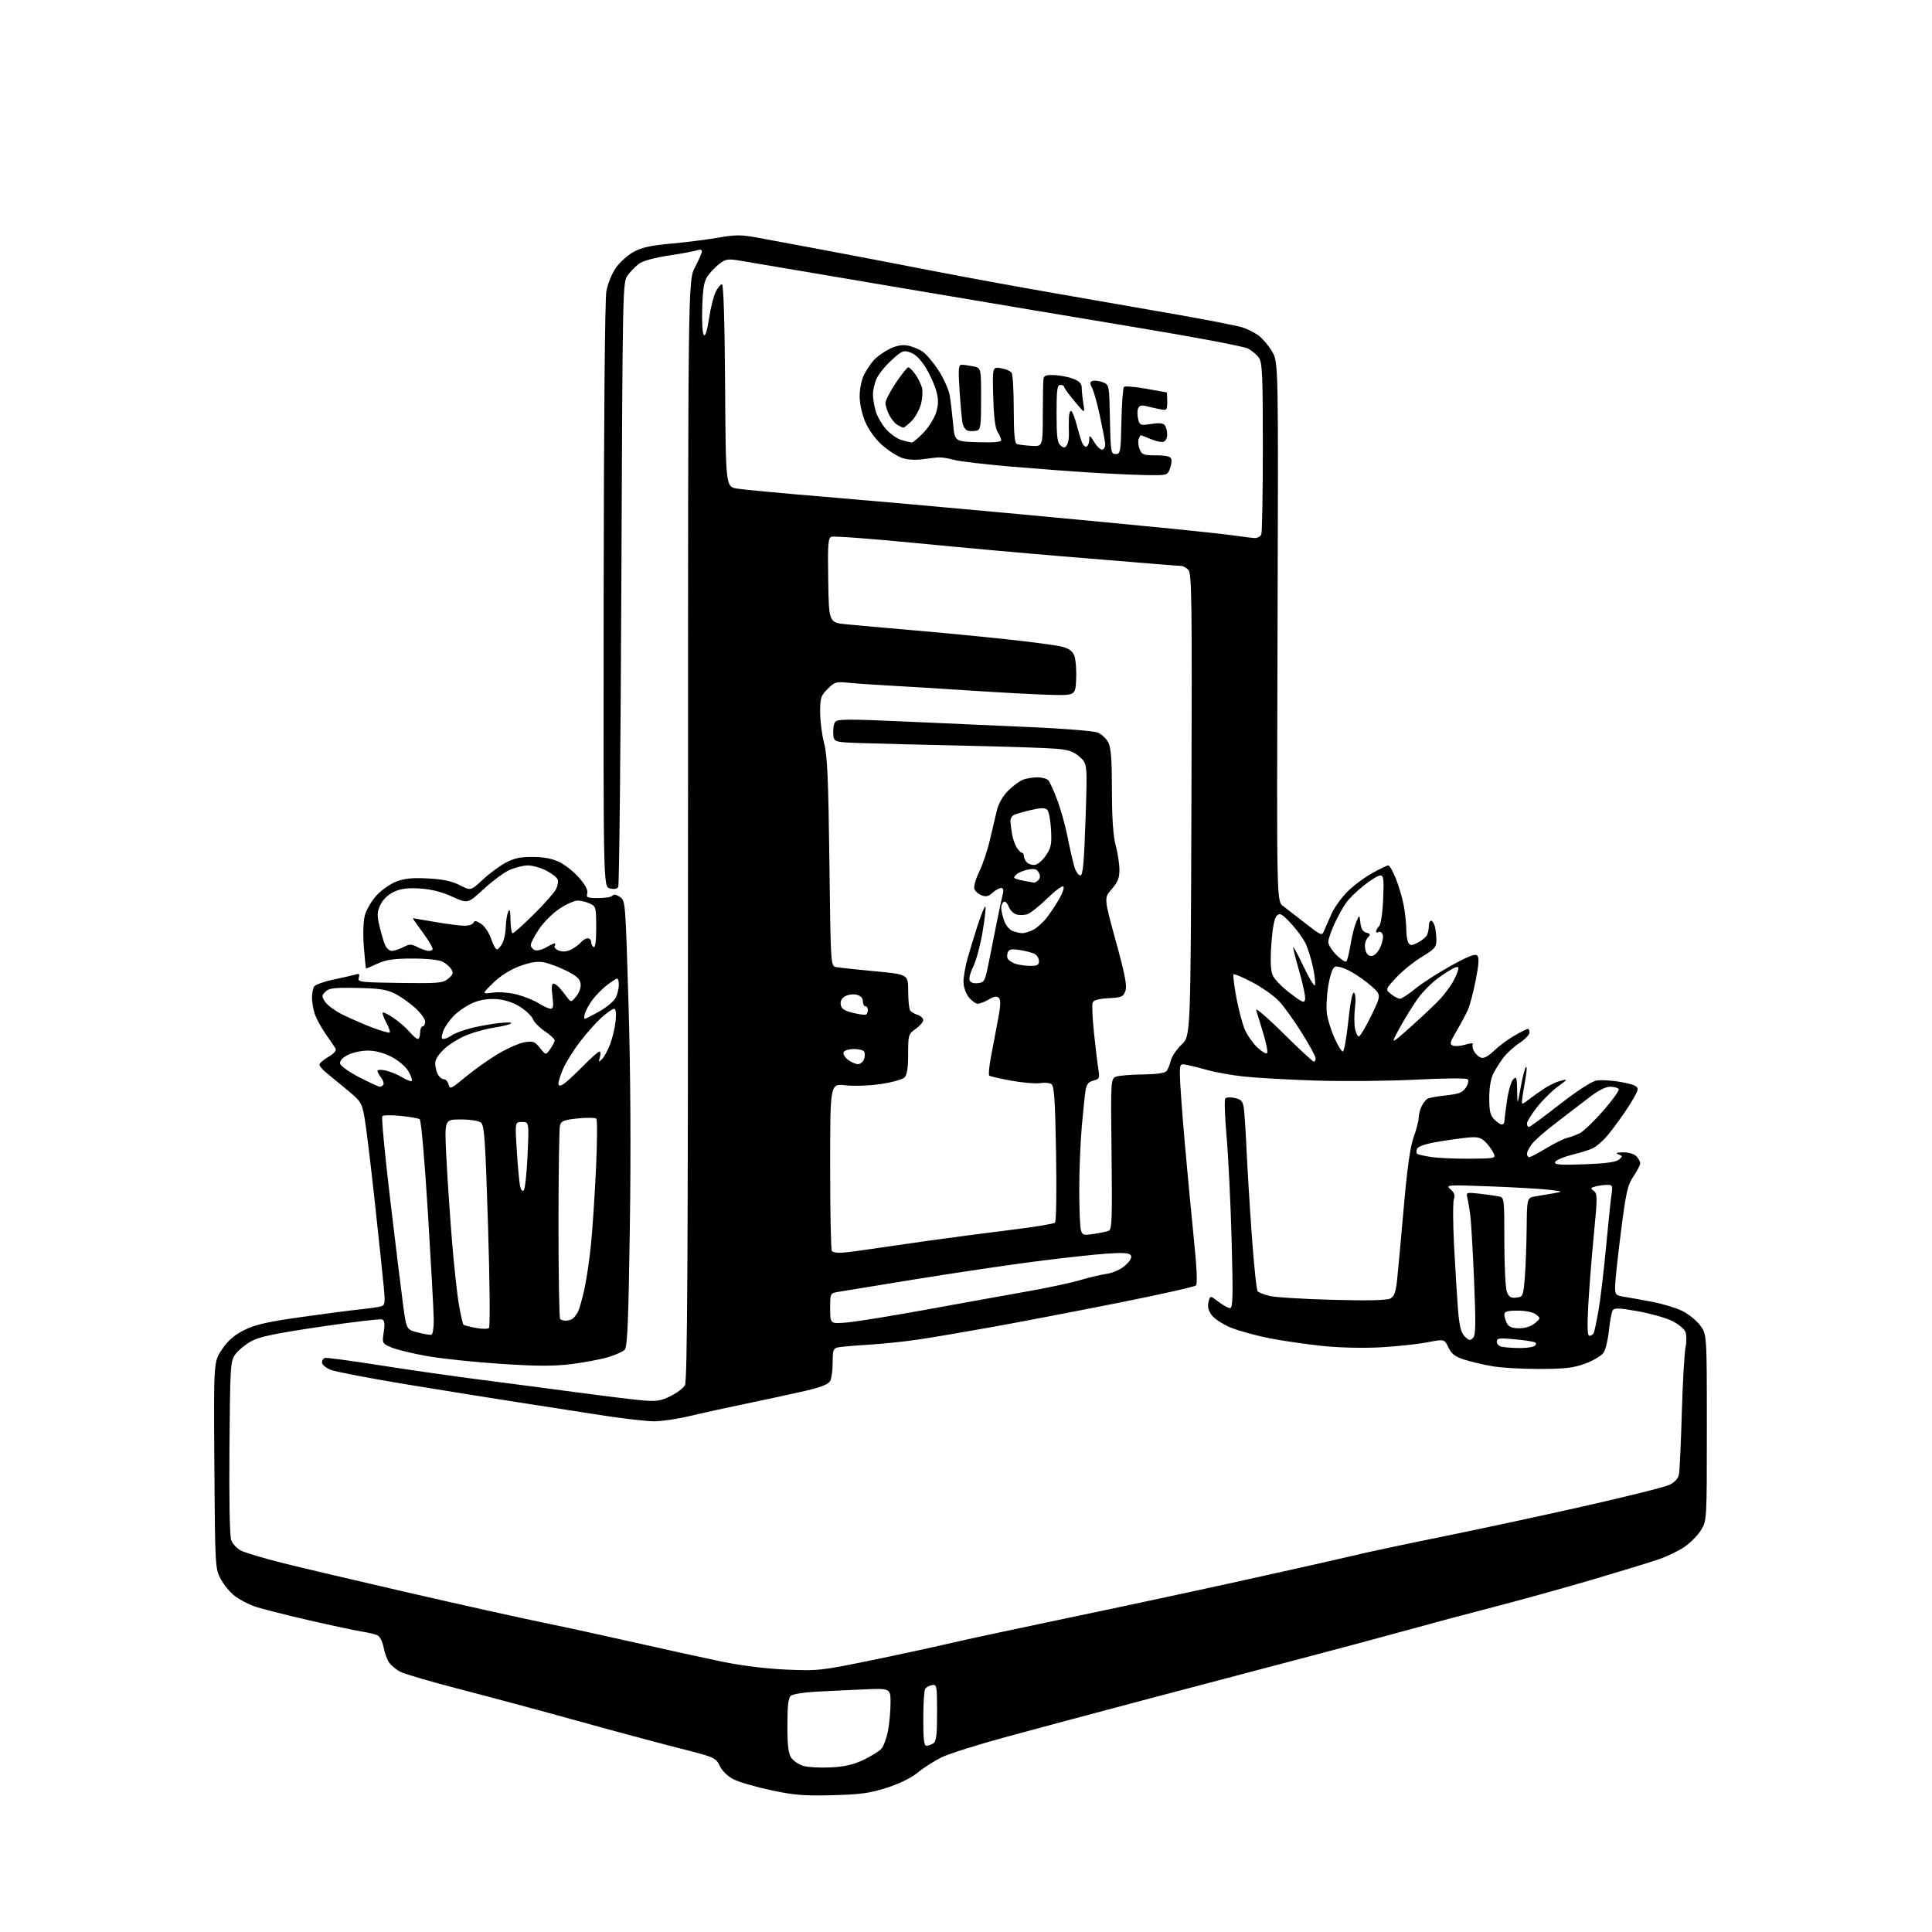 <?xml version="1.0" encoding="UTF-8" standalone="no"?>
<svg 
  version="1.1" 
  xmlns="http://www.w3.org/2000/svg" 
  xmlns:xlink="http://www.w3.org/1999/xlink" 
  xmlns:svg="http://www.w3.org/2000/svg"
  xmlns:rdf="http://www.w3.org/1999/02/22-rdf-syntax-ns#"
  xmlns:cc="http://creativecommons.org/ns#"
  xmlns:dc="http://purl.org/dc/elements/1.1/"
  viewBox="0 0 768 768"
  width="768"
  height="768"
>
<style>svg {background-color: white; }</style>"
<path stroke="none" fill="black" fill-rule="evenodd" d="M331.00,713.62C319.67,713.93 315.73,713.61 306.49,711.64C300.43,710.35 293.72,708.39 291.58,707.29C289.25,706.10 287.05,703.96 286.10,701.95C284.54,698.71 284.09,698.51 270.00,694.94C262.02,692.92 243.80,688.02 229.50,684.05C215.20,680.08 194.21,674.43 182.86,671.50C171.51,668.57 160.83,665.44 159.12,664.56C157.41,663.68 155.37,661.96 154.58,660.73C153.79,659.50 152.84,656.80 152.46,654.72C152.08,652.65 151.03,650.57 150.13,650.11C149.24,649.65 146.47,648.97 144.00,648.60C141.53,648.23 131.85,646.16 122.50,644.01C113.15,641.86 103.51,639.39 101.07,638.53C98.63,637.67 95.14,635.82 93.31,634.42C91.48,633.03 88.97,630.00 87.74,627.69C85.54,623.57 85.49,622.78 85.21,582.42C84.92,541.35 84.92,541.35 88.21,536.45C90.57,532.93 93.05,530.76 97.00,528.77C101.34,526.58 106.09,525.49 119.50,523.59C128.85,522.26 139.43,520.88 143.00,520.52C146.57,520.15 150.34,519.62 151.37,519.32C153.05,518.84 153.17,518.09 152.56,511.64C152.19,507.72 150.57,492.35 148.96,477.50C147.35,462.65 145.52,447.68 144.90,444.24C143.82,438.26 143.50,437.76 137.63,432.96C134.26,430.20 130.49,427.09 129.25,426.04C128.01,425.00 127.00,423.71 127.00,423.17C127.00,422.64 128.60,421.25 130.56,420.10C132.89,418.73 133.86,417.57 133.36,416.75C132.94,416.06 131.18,413.48 129.44,411.00C127.71,408.52 125.77,404.97 125.14,403.10C124.51,401.23 124.01,398.31 124.02,396.60C124.02,394.90 124.41,392.90 124.88,392.16C125.35,391.42 128.83,390.17 132.62,389.38C136.40,388.59 140.33,387.69 141.35,387.38C142.80,386.93 143.07,387.20 142.61,388.65C142.06,390.39 143.00,390.51 158.92,390.74C174.31,390.95 176.02,390.80 178.16,389.05C180.06,387.49 180.29,386.78 179.40,385.31C178.80,384.32 177.22,382.94 175.90,382.26C174.49,381.54 169.59,381.03 164.00,381.04C156.68,381.04 153.50,381.50 150.14,383.02C147.74,384.11 145.67,385.00 145.54,385.00C145.40,385.00 145.00,381.13 144.63,376.41C144.24,371.25 144.40,366.23 145.04,363.85C145.63,361.67 147.69,358.14 149.62,356.00C151.55,353.87 155.11,351.36 157.54,350.43C160.86,349.17 164.01,348.86 170.23,349.20C176.15,349.53 179.73,350.29 182.83,351.89C187.16,354.12 187.16,354.12 191.94,349.65C194.57,347.20 198.69,344.15 201.11,342.88C204.47,341.11 207.03,340.58 212.02,340.65C216.55,340.70 219.81,341.37 222.67,342.83C224.93,343.99 228.41,346.83 230.40,349.15C232.78,351.94 233.82,353.99 233.44,355.19C232.94,356.77 233.49,357.00 237.87,357.00C240.63,357.00 243.16,356.56 243.49,356.01C243.87,355.40 244.97,355.59 246.37,356.50C248.62,357.98 248.63,358.13 249.85,399.24C250.65,426.05 250.83,457.08 250.37,487.84C249.81,526.11 249.41,535.45 248.29,536.57C247.53,537.33 244.57,538.65 241.70,539.50C238.84,540.36 232.37,541.58 227.31,542.22C220.24,543.12 213.79,543.11 199.31,542.17C188.97,541.49 175.78,540.12 170.00,539.11C164.22,538.10 157.78,536.54 155.69,535.66C151.89,534.05 151.87,534.03 152.55,529.54C153.05,526.17 152.88,524.89 151.86,524.50C151.11,524.21 140.03,525.53 127.24,527.42C109.20,530.09 103.05,531.38 99.83,533.18C97.54,534.46 94.74,536.77 93.59,538.32C91.58,541.03 91.49,542.46 91.21,575.41C91.04,596.43 91.31,610.69 91.92,612.29C92.47,613.73 94.22,615.58 95.81,616.40C97.41,617.23 104.96,619.47 112.60,621.38C120.25,623.30 143.15,628.69 163.50,633.36C183.85,638.04 207.47,643.29 216.00,645.03C224.53,646.78 241.18,650.40 253.00,653.08C264.82,655.76 280.12,659.11 287.00,660.53C294.64,662.11 304.57,663.34 312.53,663.69C325.06,664.24 326.35,664.11 346.03,660.06C357.29,657.75 371.23,654.73 377.00,653.37C382.77,652.00 403.48,647.55 423.00,643.48C442.52,639.42 473.80,632.72 492.50,628.60C511.20,624.48 531.45,619.93 537.50,618.48C543.55,617.03 559.49,613.64 572.93,610.93C586.36,608.22 611.49,602.83 628.78,598.94C646.07,595.05 661.72,591.15 663.56,590.27C665.75,589.23 667.09,587.77 667.41,586.09C667.69,584.66 668.20,573.60 668.55,561.50C668.91,549.40 669.57,537.75 670.02,535.62C670.48,533.48 670.46,530.72 670.00,529.49C669.53,528.26 667.09,526.25 664.58,525.04C662.07,523.83 655.93,522.11 650.94,521.22C643.56,519.91 641.71,519.85 641.06,520.91C640.62,521.62 639.95,525.20 639.58,528.85C639.20,532.51 638.26,536.47 637.48,537.67C636.70,538.86 633.47,540.80 630.30,541.99C625.56,543.76 622.33,544.15 612.02,544.18C605.13,544.21 596.58,543.70 593.00,543.06C589.42,542.43 584.44,541.24 581.92,540.43C578.42,539.30 576.98,538.18 575.76,535.62C574.17,532.28 574.17,532.28 567.33,533.60C563.58,534.32 555.33,535.21 549.00,535.57C542.24,535.96 532.77,535.75 526.03,535.07C519.72,534.42 510.22,533.06 504.92,532.03C499.62,531.00 492.67,529.11 489.48,527.83C486.29,526.55 482.80,524.30 481.71,522.84C480.34,520.98 479.94,519.38 480.40,517.56C481.05,514.94 481.05,514.94 484.37,517.47C486.20,518.86 488.28,520.00 489.00,520.00C490.08,520.00 490.19,515.06 489.60,493.25C489.20,478.54 488.30,459.98 487.60,452.00C486.90,444.02 486.65,437.12 487.06,436.65C487.47,436.18 489.18,436.10 490.87,436.47C493.35,437.02 494.03,437.75 494.42,440.32C494.69,442.07 495.17,449.35 495.49,456.50C495.81,463.65 496.76,479.18 497.60,491.00C498.44,502.82 499.50,512.87 499.94,513.33C500.39,513.78 502.50,514.60 504.63,515.15C506.76,515.69 517.98,516.39 529.58,516.70C543.87,517.08 551.31,516.91 552.68,516.17C554.29,515.31 554.86,513.66 555.42,508.29C555.81,504.56 557.00,491.60 558.06,479.50C559.40,464.22 560.59,455.82 561.96,452.00C563.05,448.98 563.95,445.46 563.97,444.18C563.99,442.91 564.52,440.89 565.15,439.68C565.78,438.48 566.78,437.19 567.37,436.81C567.96,436.42 571.29,435.81 574.78,435.43C579.97,434.88 581.40,434.32 582.71,432.33C583.64,430.90 583.93,429.54 583.40,429.02C582.89,428.53 574.10,428.59 563.00,429.17C552.27,429.73 534.39,429.90 523.25,429.55C512.11,429.20 499.06,428.46 494.25,427.92C489.44,427.37 483.02,426.23 480.00,425.37C476.98,424.51 473.26,423.58 471.75,423.29C469.05,422.78 469.00,422.87 469.03,427.64C469.05,430.31 469.91,442.18 470.94,454.00C471.98,465.82 473.63,483.27 474.60,492.76C475.75,503.81 476.04,510.36 475.42,510.98C474.89,511.51 460.97,514.63 444.48,517.91C427.99,521.20 405.73,525.47 395.00,527.40C384.27,529.34 371.00,531.60 365.50,532.42C360.00,533.25 351.00,534.20 345.50,534.53C340.00,534.86 334.49,535.33 333.25,535.58C331.24,535.99 331.00,536.63 331.00,541.58C331.00,544.64 330.55,547.96 330.01,548.98C329.33,550.26 326.33,551.45 320.26,552.86C315.44,553.98 304.98,556.24 297.00,557.89C289.02,559.54 278.68,561.81 274.00,562.94C269.32,564.07 263.02,564.99 260.00,564.99C256.98,564.99 247.30,563.87 238.50,562.49C229.70,561.11 215.07,558.84 206.00,557.44C196.93,556.04 177.16,552.87 162.08,550.39C147.00,547.91 133.16,545.26 131.33,544.49C129.50,543.73 128.00,542.44 128.00,541.63C128.00,540.83 128.50,540.00 129.10,539.80C129.71,539.60 139.27,540.87 150.35,542.62C161.43,544.38 179.72,547.00 191.00,548.45C202.28,549.90 219.63,552.18 229.58,553.52C239.52,554.86 250.84,556.25 254.73,556.61C260.85,557.18 262.44,556.97 266.42,555.04C268.96,553.81 271.59,551.84 272.27,550.65C273.23,548.96 273.50,501.37 273.50,330.00C273.50,111.50 273.50,111.50 276.25,106.28C277.76,103.41 279.00,100.55 279.00,99.93C279.00,99.25 278.29,99.06 277.26,99.45C276.30,99.82 271.24,100.76 266.02,101.55C260.29,102.41 255.54,103.70 254.07,104.80C252.72,105.80 250.70,107.87 249.56,109.38C247.51,112.13 247.50,112.90 247.00,231.82C246.72,297.65 246.16,352.02 245.75,352.66C245.28,353.37 243.99,353.56 242.41,353.14C239.84,352.45 239.84,352.45 239.96,236.65C240.03,166.78 240.46,118.81 241.05,115.68C241.58,112.83 243.27,108.70 244.80,106.50C246.33,104.30 249.50,101.44 251.84,100.15C255.04,98.38 258.71,97.57 266.79,96.84C272.68,96.31 281.10,95.24 285.50,94.47C292.32,93.28 294.61,93.27 301.00,94.45C305.12,95.20 317.27,97.47 328.00,99.48C338.73,101.49 357.62,105.11 370.00,107.53C382.38,109.94 404.43,113.99 419.00,116.52C433.57,119.05 455.62,122.90 468.00,125.07C480.38,127.25 492.07,129.54 494.00,130.17C495.93,130.80 498.78,132.26 500.35,133.41C501.91,134.56 504.32,137.41 505.69,139.75C508.19,143.99 508.19,143.99 507.84,251.09C507.50,358.19 507.50,358.19 510.00,360.13C511.38,361.19 515.42,364.32 518.98,367.09C525.41,372.07 525.48,372.09 526.42,369.81C526.95,368.54 528.25,365.57 529.32,363.21C530.39,360.85 533.11,357.01 535.38,354.69C537.65,352.36 542.08,349.01 545.23,347.23C548.39,345.45 551.37,344.00 551.87,344.00C552.36,344.00 553.72,346.36 554.88,349.25C556.04,352.14 557.44,356.92 558.00,359.89C558.55,362.85 559.01,367.12 559.02,369.39C559.02,371.65 559.41,374.10 559.88,374.84C560.59,375.96 561.25,375.92 563.75,374.63C565.40,373.77 567.04,372.35 567.38,371.46C567.72,370.56 568.00,368.97 568.00,367.92C568.00,366.86 568.40,366.00 568.88,366.00C569.37,366.00 570.04,367.01 570.37,368.25C570.70,369.49 570.98,371.93 570.99,373.68C571.00,376.49 570.32,377.27 565.14,380.42C561.91,382.37 557.34,386.08 554.97,388.65C550.67,393.31 550.67,393.31 552.95,395.16C554.20,396.17 555.80,397.00 556.50,397.00C557.21,397.00 559.91,395.24 562.52,393.09C565.12,390.94 571.50,386.82 576.69,383.95C583.56,380.14 586.42,379.02 587.22,379.82C588.03,380.63 587.87,383.28 586.63,389.59C585.69,394.35 584.30,399.65 583.53,401.37C582.77,403.09 580.75,406.87 579.04,409.77C576.36,414.32 576.16,415.12 577.56,415.66C578.45,416.00 580.71,415.81 582.59,415.23C584.47,414.66 585.76,414.59 585.46,415.07C585.15,415.56 585.37,416.82 585.93,417.86C586.49,418.91 587.71,420.06 588.64,420.42C589.79,420.86 591.51,419.96 593.92,417.66C595.89,415.79 599.56,413.07 602.09,411.63C604.61,410.18 606.97,409.00 607.34,409.00C607.70,409.00 608.00,409.67 608.00,410.49C608.00,411.30 606.22,413.15 604.03,414.60C601.85,416.04 599.00,418.63 597.68,420.36C596.37,422.09 594.55,424.94 593.65,426.70C592.61,428.71 592.00,432.33 592.00,436.45C592.00,441.67 592.41,443.41 594.00,445.00C595.10,446.10 596.45,447.00 597.00,447.00C597.55,447.00 598.01,446.44 598.02,445.75C598.03,445.06 598.49,441.35 599.05,437.51C599.61,433.66 600.72,429.85 601.53,429.04C602.82,427.75 603.01,428.29 603.09,433.54C603.18,439.50 603.18,439.50 604.51,432.16C605.24,428.13 606.16,424.53 606.56,424.16C606.96,423.80 606.97,425.30 606.59,427.50C606.21,429.70 605.62,433.28 605.29,435.45C604.68,439.40 604.68,439.40 607.59,437.16C609.19,435.93 612.08,433.89 614.00,432.62C615.92,431.36 618.85,429.99 620.50,429.58C623.34,428.88 623.27,429.01 619.29,431.90C616.98,433.58 613.27,437.25 611.04,440.07C608.82,442.88 607.00,445.81 607.00,446.59C607.00,447.37 607.34,448.00 607.75,448.00C608.16,447.99 613.63,443.98 619.91,439.08C626.85,433.66 632.60,429.92 634.60,429.55C636.41,429.21 640.84,429.47 644.44,430.14C649.38,431.05 651.00,431.75 651.00,432.99C651.00,433.90 648.71,437.99 645.91,442.07C643.11,446.16 639.62,450.78 638.16,452.34C636.70,453.90 634.60,455.68 633.50,456.29C632.40,456.91 628.60,458.13 625.07,459.01C621.53,459.89 618.43,461.20 618.19,461.93C617.83,463.00 620.10,463.17 629.78,462.83C638.10,462.53 642.34,461.96 643.51,461.00C645.08,459.69 645.07,459.55 643.35,458.87C642.04,458.35 642.57,458.12 645.18,458.07C647.27,458.03 649.53,458.68 650.43,459.57C651.29,460.44 652.00,461.72 652.00,462.43C652.00,463.14 650.80,465.47 649.33,467.61C647.00,471.01 646.38,473.75 644.37,489.50C643.10,499.40 642.05,509.17 642.03,511.20C642.00,514.72 642.19,514.94 645.75,515.51C647.81,515.84 652.80,516.74 656.84,517.51C660.87,518.28 666.17,519.87 668.62,521.06C671.06,522.24 674.28,524.81 675.78,526.78C678.50,530.35 678.50,530.35 678.50,567.42C678.50,604.50 678.50,604.50 676.16,608.26C674.87,610.33 671.95,613.31 669.66,614.88C667.37,616.45 662.80,618.66 659.50,619.80C656.20,620.95 644.27,624.60 633.00,627.93C621.73,631.25 603.95,636.18 593.50,638.88C583.05,641.58 567.75,645.67 559.50,647.97C551.25,650.27 531.90,655.46 516.50,659.49C501.10,663.53 472.98,670.95 454.00,675.98C435.02,681.01 410.50,687.58 399.50,690.58C388.50,693.58 377.14,697.18 374.27,698.58C371.39,699.99 367.19,702.67 364.95,704.54C362.42,706.65 357.74,708.97 352.68,710.61C345.88,712.81 342.22,713.32 331.00,713.62zM330.09,702.58C335.62,702.31 339.17,701.51 343.18,699.61C346.21,698.17 349.43,696.18 350.34,695.18C351.24,694.18 352.44,690.97 352.99,688.04C353.55,685.12 354.00,680.11 354.00,676.92C354.00,671.11 354.00,671.11 343.25,671.57C337.34,671.83 328.74,672.23 324.15,672.48C319.56,672.72 315.17,673.44 314.40,674.08C313.36,674.95 313.00,677.98 313.00,685.90C313.00,693.89 313.39,697.11 314.54,698.76C315.39,699.97 317.53,701.41 319.29,701.96C321.06,702.50 325.91,702.78 330.09,702.58zM368.25,693.98C368.94,693.98 370.18,693.54 371.00,693.02C372.19,692.27 372.50,689.73 372.50,680.79C372.50,670.05 372.40,669.52 370.50,669.85C369.40,670.04 368.17,670.72 367.77,671.35C367.36,671.98 367.02,677.34 367.02,683.25C367.00,691.20 367.33,694.00 368.25,693.98zM603.50,535.87C606.25,535.92 609.11,535.58 609.86,535.11C610.67,534.60 610.82,534.01 610.23,533.64C609.69,533.31 606.04,532.74 602.13,532.38C596.04,531.81 595.00,531.94 595.00,533.28C595.00,534.15 595.79,535.06 596.75,535.31C597.71,535.56 600.75,535.81 603.50,535.87zM585.54,531.86C586.62,530.75 586.70,526.46 585.97,509.00C585.47,497.18 584.79,485.48 584.46,483.00C584.13,480.52 583.61,477.46 583.31,476.20C582.77,473.96 582.91,473.92 588.13,474.51C591.08,474.85 594.51,475.33 595.75,475.58C597.98,476.03 598.00,476.20 598.00,493.45C598.00,503.03 598.45,512.05 599.00,513.50C599.80,515.60 600.56,516.07 602.75,515.82C605.41,515.51 605.52,515.26 606.12,508.00C606.46,503.88 606.80,495.01 606.87,488.30C607.00,476.09 607.00,476.09 610.50,475.55C612.42,475.25 615.69,474.69 617.75,474.32C621.46,473.65 621.43,473.63 615.77,472.96C612.62,472.58 602.04,471.97 592.27,471.60C575.02,470.96 574.56,470.99 576.60,472.76C578.12,474.08 578.49,475.15 577.94,476.64C577.52,477.77 577.55,486.08 578.01,495.10C578.47,504.12 579.18,515.50 579.57,520.40C580.13,527.25 580.75,529.75 582.26,531.26C583.90,532.90 584.43,533.00 585.54,531.86zM171.50,530.57C172.05,530.43 172.47,527.65 172.42,524.41C172.38,521.16 171.33,502.08 170.09,482.01C168.78,460.74 167.41,445.26 166.82,444.89C166.26,444.54 162.85,443.95 159.24,443.58C155.64,443.21 152.37,443.27 151.98,443.71C151.59,444.14 152.98,458.90 155.07,476.50C157.15,494.10 159.47,513.00 160.21,518.50C161.55,528.50 161.55,528.50 166.03,529.67C168.49,530.31 170.95,530.71 171.50,530.57zM631.79,531.00C632.39,531.00 633.14,530.59 633.45,530.08C633.76,529.58 634.66,525.41 635.44,520.83C636.23,516.25 637.58,504.85 638.45,495.50C639.32,486.15 640.29,476.81 640.61,474.75C641.13,471.32 640.98,471.00 638.84,471.01C637.55,471.02 635.48,471.30 634.23,471.64C632.22,472.18 632.14,472.38 633.56,473.42C635.02,474.49 635.03,475.94 633.60,490.54C632.74,499.32 631.74,512.01 631.37,518.75C630.90,527.34 631.03,531.00 631.79,531.00zM194.37,527.92C194.86,527.49 194.70,509.86 194.00,487.33C192.95,453.27 192.54,447.32 191.19,446.25C190.30,445.54 186.82,445.00 183.16,445.00C176.70,445.00 176.70,445.00 177.39,459.25C177.77,467.09 178.76,481.90 179.58,492.16C180.40,502.42 181.67,514.24 182.40,518.44C183.12,522.63 183.95,526.28 184.22,526.56C184.50,526.83 186.70,527.42 189.11,527.86C191.53,528.31 193.89,528.33 194.37,527.92zM603.92,528.00C606.32,528.00 608.67,527.25 610.14,526.00C612.46,524.04 612.46,523.97 610.56,522.50C609.39,521.60 606.50,521.00 603.31,521.00C599.16,521.00 598.00,521.34 598.00,522.57C598.00,523.43 598.47,525.00 599.04,526.07C599.78,527.46 601.14,528.00 603.92,528.00zM336.75,525.70C340.46,525.38 354.52,523.10 368.00,520.64C381.48,518.17 399.25,514.97 407.50,513.52C415.75,512.08 425.43,510.03 429.00,508.97C432.57,507.91 437.48,506.74 439.91,506.37C442.55,505.97 445.51,504.62 447.31,503.01C449.28,501.26 450.04,499.87 449.52,499.03C448.90,498.03 446.53,497.88 439.41,498.38C434.29,498.74 421.41,500.17 410.80,501.55C400.18,502.93 379.12,506.07 364.00,508.51C348.88,510.96 335.04,513.21 333.25,513.53C330.00,514.09 330.00,514.09 330.00,520.19C330.00,526.29 330.00,526.29 336.75,525.70zM224.92,524.98C225.79,524.98 227.00,524.64 227.60,524.23C228.21,523.83 229.16,522.60 229.73,521.50C230.30,520.40 231.45,516.35 232.30,512.50C233.15,508.65 234.34,500.55 234.94,494.50C235.54,488.45 236.44,474.95 236.92,464.50C237.41,454.05 237.47,445.14 237.06,444.71C236.65,444.27 233.35,444.22 229.74,444.59C224.19,445.15 223.08,445.59 222.60,447.38C222.28,448.55 222.02,466.19 222.01,486.58C222.01,506.98 222.30,523.97 222.67,524.33C223.03,524.70 224.05,524.99 224.92,524.98zM333.72,498.00C335.04,498.00 339.13,497.54 342.81,496.99C346.49,496.43 357.38,494.86 367.00,493.50C376.62,492.13 392.15,490.08 401.50,488.95C410.85,487.81 418.90,486.49 419.38,486.01C419.88,485.52 420.06,473.31 419.80,458.48C419.43,436.92 419.07,431.66 417.92,430.93C417.14,430.44 415.15,430.27 413.50,430.56C411.85,430.85 406.74,430.42 402.15,429.61C397.55,428.79 393.53,427.87 393.22,427.55C392.90,427.23 393.20,423.94 393.89,420.24C394.58,416.53 395.83,409.96 396.66,405.64C397.76,399.93 397.88,397.48 397.08,396.68C396.28,395.88 395.19,396.05 393.09,397.29C391.49,398.23 389.51,399.00 388.67,399.00C387.83,399.00 386.21,397.81 385.07,396.37C383.88,394.85 383.00,392.26 383.00,390.27C383.00,388.37 383.71,384.26 384.57,381.15C385.44,378.04 387.28,371.98 388.68,367.69C390.07,363.39 391.43,360.10 391.71,360.38C391.99,360.66 391.47,365.24 390.57,370.56C389.66,375.89 388.00,382.03 386.89,384.22C385.77,386.41 385.11,388.86 385.42,389.66C385.78,390.59 387.01,391.02 388.74,390.82C391.36,390.52 391.59,390.06 393.17,382.00C394.09,377.32 395.57,369.90 396.46,365.50C397.36,361.10 398.35,356.49 398.66,355.25C399.04,353.78 398.78,353.00 397.93,353.00C397.21,353.00 395.70,353.85 394.56,354.89C393.02,356.31 391.92,356.57 390.23,355.92C388.98,355.44 387.67,354.31 387.33,353.41C386.98,352.51 387.83,349.46 389.21,346.63C390.59,343.81 392.51,338.12 393.47,334.00C394.44,329.88 395.70,324.53 396.28,322.12C396.93,319.42 398.65,316.41 400.76,314.31C402.65,312.42 405.30,310.46 406.66,309.94C408.02,309.42 410.62,309.00 412.44,309.00C414.26,309.00 416.22,309.56 416.79,310.25C417.36,310.94 418.95,314.48 420.32,318.13C421.70,321.77 423.56,328.52 424.47,333.13C425.38,337.73 426.58,342.96 427.14,344.75C427.70,346.54 428.74,348.00 429.46,348.00C430.47,348.00 430.93,343.02 431.51,325.80C432.25,303.61 432.25,303.61 429.21,300.89C426.80,298.75 424.84,298.06 419.83,297.63C416.35,297.32 400.23,296.79 384.00,296.43C367.77,296.08 349.32,295.62 343.00,295.41C331.50,295.04 331.50,295.04 331.24,291.77C331.10,289.97 331.40,287.85 331.92,287.06C332.73,285.81 336.53,285.78 360.18,286.84C375.21,287.52 397.85,288.53 410.50,289.08C423.15,289.64 434.76,290.59 436.30,291.19C437.84,291.79 439.75,293.55 440.55,295.09C441.64,297.21 442.00,301.92 442.01,314.20C442.02,325.39 442.49,332.22 443.50,336.00C444.31,339.02 444.98,343.40 444.99,345.72C445.00,349.01 444.33,350.70 441.92,353.44C438.84,356.95 438.84,356.95 443.56,374.12C447.20,387.36 448.08,391.89 447.37,393.89C446.55,396.24 445.89,396.53 440.68,396.80C436.72,397.01 434.72,397.57 434.33,398.58C434.02,399.39 434.27,404.88 434.90,410.78C435.52,416.67 436.30,423.17 436.64,425.20C437.19,428.57 437.01,428.96 434.65,429.55C432.71,430.04 431.92,431.01 431.54,433.35C431.25,435.08 430.57,441.68 430.01,448.00C429.46,454.32 429.01,465.57 429.02,473.00C429.02,480.43 429.31,487.55 429.65,488.84C430.23,491.00 430.64,491.13 434.77,490.51C437.24,490.14 439.92,489.58 440.73,489.27C442.01,488.78 442.16,484.48 441.86,458.65C441.50,428.59 441.50,428.59 444.00,427.89C445.38,427.51 450.16,427.15 454.63,427.10C459.83,427.04 463.11,426.55 463.74,425.75C464.28,425.06 465.04,423.17 465.43,421.55C465.82,419.93 467.75,417.09 469.71,415.23C473.29,411.86 473.29,411.86 473.61,319.96C473.89,238.45 473.75,227.89 472.39,226.53C471.55,225.69 470.33,224.99 469.68,224.98C469.03,224.97 463.55,224.55 457.50,224.04C451.45,223.54 435.02,222.18 421.00,221.04C406.98,219.89 381.23,217.56 363.79,215.85C346.35,214.15 331.38,213.03 330.52,213.36C329.17,213.87 328.99,216.27 329.23,230.73C329.50,247.50 329.50,247.50 336.50,248.18C340.35,248.56 352.05,249.60 362.50,250.50C372.95,251.39 389.82,253.02 400.00,254.11C410.18,255.20 420.21,256.54 422.29,257.10C424.97,257.81 426.38,258.87 427.09,260.73C427.63,262.17 427.95,266.31 427.79,269.92C427.50,276.50 427.50,276.50 417.00,276.19C411.23,276.03 397.05,275.26 385.50,274.50C373.95,273.73 359.55,272.85 353.50,272.53C347.45,272.21 340.14,271.70 337.25,271.40C332.40,270.90 331.76,271.09 329.00,273.85C326.29,276.55 326.00,277.47 326.02,283.17C326.02,286.65 326.74,292.20 327.61,295.50C328.88,300.32 329.29,309.59 329.70,342.76C330.21,383.94 330.22,384.02 332.36,384.43C333.54,384.66 340.46,385.41 347.75,386.09C361.00,387.33 361.00,387.33 361.02,393.91C361.02,397.54 361.36,401.00 361.77,401.62C362.17,402.23 363.51,403.05 364.75,403.43C365.99,403.82 367.00,404.75 367.00,405.50C367.00,406.25 365.65,407.83 364.00,409.00C361.10,411.06 361.00,411.40 361.00,419.00C361.00,424.53 360.57,427.29 359.55,428.31C358.75,429.10 354.49,430.28 350.07,430.93C345.57,431.59 339.39,431.80 336.02,431.42C330.00,430.74 330.00,430.74 330.00,463.70C330.00,481.83 330.30,496.97 330.67,497.33C331.03,497.70 332.41,498.00 333.72,498.00zM208.20,473.20C208.72,472.68 209.40,466.36 209.72,459.13C210.30,446.00 210.30,446.00 207.51,446.00C204.72,446.00 204.72,446.00 205.42,457.21C205.81,463.38 206.39,469.70 206.70,471.27C207.06,473.03 207.63,473.77 208.20,473.20zM584.65,460.60C594.79,460.50 594.79,460.50 593.50,458.00C592.79,456.62 591.27,454.65 590.12,453.61C588.42,452.07 587.04,451.82 582.76,452.27C579.87,452.58 574.43,453.37 570.67,454.03C566.58,454.75 563.63,455.80 563.30,456.66C563.00,457.44 563.00,458.34 563.31,458.64C563.62,458.95 566.26,459.54 569.18,459.95C572.11,460.37 579.07,460.66 584.65,460.60zM607.88,460.00C608.36,460.00 611.40,458.41 614.63,456.46C617.86,454.51 621.62,452.65 623.00,452.32C624.38,451.99 626.66,451.14 628.08,450.42C629.50,449.71 633.67,445.69 637.35,441.49C641.02,437.29 643.77,433.44 643.46,432.93C643.14,432.42 641.60,432.00 640.03,432.00C638.17,432.00 635.15,433.58 631.34,436.55C628.13,439.05 622.28,443.53 618.35,446.51C614.42,449.49 610.25,453.13 609.10,454.60C607.94,456.07 607.00,457.88 607.00,458.63C607.00,459.39 607.40,460.00 607.88,460.00zM185.06,428.11C188.46,425.27 194.28,421.14 198.00,418.93C201.72,416.72 206.47,414.64 208.55,414.30C211.89,413.76 212.61,414.02 214.65,416.59C216.97,419.49 216.97,419.49 218.73,417.00C219.71,415.62 220.50,414.07 220.50,413.55C220.50,413.02 218.73,411.40 216.57,409.93C214.41,408.46 212.29,406.32 211.87,405.18C211.45,404.03 209.27,401.88 207.03,400.40C204.48,398.72 201.07,397.52 197.96,397.22C194.67,396.91 191.47,397.31 188.59,398.41C186.19,399.33 182.65,401.60 180.73,403.47C178.82,405.33 176.76,408.24 176.17,409.93C175.36,412.27 175.40,413.00 176.33,413.00C177.00,413.00 178.52,412.33 179.70,411.50C180.87,410.68 184.46,409.37 187.67,408.59C190.88,407.81 195.97,406.93 199.00,406.63C202.16,406.31 203.86,406.44 203.00,406.92C202.18,407.38 199.27,408.07 196.54,408.47C193.81,408.86 189.14,410.10 186.16,411.21C183.18,412.33 179.00,414.81 176.87,416.74C174.38,418.98 173.00,421.11 173.00,422.68C173.00,424.03 173.47,426.00 174.04,427.07C174.60,428.13 175.68,429.00 176.42,429.00C177.16,429.00 178.02,429.96 178.33,431.14C178.84,433.12 179.33,432.90 185.06,428.11zM151.01,432.00C151.49,432.00 152.12,431.62 152.41,431.15C152.70,430.68 152.29,429.44 151.50,428.40C150.71,427.35 150.05,426.13 150.03,425.67C150.01,425.21 151.46,425.15 153.25,425.53C155.04,425.91 157.99,427.12 159.80,428.22C161.62,429.33 163.36,429.97 163.67,429.66C163.98,429.35 163.38,427.63 162.34,425.84C161.24,423.96 158.40,421.54 155.61,420.10C152.48,418.49 149.14,417.62 146.14,417.63C143.59,417.64 140.01,418.43 138.19,419.38C136.07,420.49 134.99,421.73 135.20,422.80C135.38,423.73 138.81,426.18 142.83,428.24C146.85,430.31 150.53,432.00 151.01,432.00zM223.75,431.11C224.71,430.58 228.19,427.41 231.47,424.07C234.75,420.73 237.82,418.00 238.29,418.00C238.75,418.00 238.83,419.01 238.46,420.25C237.86,422.26 237.95,422.34 239.33,421.00C240.18,420.18 241.63,417.48 242.57,415.00C243.50,412.52 244.47,408.36 244.73,405.75C245.03,402.70 244.80,401.00 244.10,401.00C243.50,401.00 241.20,402.63 238.99,404.62C236.79,406.62 232.90,411.00 230.36,414.37C227.82,417.74 224.90,422.45 223.87,424.83C222.84,427.22 222.00,429.82 222.00,430.62C222.00,431.70 222.44,431.83 223.75,431.11zM341.04,423.00C342.05,423.00 343.15,422.10 343.50,421.01C343.84,419.91 343.85,418.56 343.51,418.01C343.16,417.45 341.36,417.00 339.50,417.00C337.64,417.00 335.79,417.52 335.40,418.16C334.99,418.82 335.67,420.12 336.95,421.16C338.20,422.17 340.04,423.00 341.04,423.00zM522.24,422.00C522.66,422.00 523.00,421.41 523.00,420.70C523.00,419.98 520.49,415.37 517.41,410.45C514.34,405.53 510.22,399.83 508.25,397.79C506.28,395.74 501.56,392.44 497.76,390.44C493.96,388.45 490.63,387.04 490.35,387.32C490.07,387.59 490.59,391.80 491.49,396.66C492.40,401.52 493.95,407.30 494.94,409.50C495.93,411.70 498.14,414.82 499.86,416.43C501.58,418.04 503.30,419.04 503.68,418.65C504.07,418.26 503.38,414.70 502.15,410.72C500.91,406.75 499.65,402.60 499.33,401.50C499.02,400.40 503.87,404.56 510.12,410.75C516.37,416.94 521.83,422.00 522.24,422.00zM533.80,418.00C534.30,418.00 535.27,412.60 535.96,406.01C536.75,398.42 537.59,394.24 538.23,394.64C538.84,395.02 539.00,397.36 538.63,400.53C538.29,403.42 538.29,407.19 538.63,408.89C538.97,410.60 539.66,412.00 540.16,412.00C540.66,412.00 542.88,408.29 545.09,403.75C549.10,395.50 549.10,395.50 545.16,392.00C543.00,390.07 539.21,387.42 536.75,386.09C534.28,384.77 531.57,383.95 530.73,384.27C529.74,384.65 528.79,387.34 528.01,391.92C527.36,395.81 527.13,400.90 527.50,403.24C527.87,405.58 529.24,409.86 530.53,412.75C531.83,415.64 533.30,418.00 533.80,418.00zM561.54,407.50C566.44,403.10 571.59,398.18 572.98,396.58C574.37,394.97 576.23,392.46 577.13,391.01C578.02,389.55 579.06,387.38 579.44,386.19C580.01,384.39 579.82,384.12 578.32,384.66C577.32,385.02 574.38,386.84 571.80,388.71C569.21,390.57 565.57,394.21 563.70,396.80C561.83,399.38 558.57,404.65 556.45,408.50C552.61,415.50 552.61,415.50 561.54,407.50zM166.09,413.00C166.59,413.00 167.00,411.88 167.00,410.50C167.00,409.12 167.45,408.00 168.00,408.00C168.55,408.00 169.00,407.15 169.00,406.12C169.00,405.08 167.22,402.62 165.05,400.66C162.87,398.69 159.26,396.15 157.02,395.01C153.75,393.34 150.82,392.90 142.02,392.72C132.89,392.54 130.80,392.78 129.39,394.19C127.84,395.74 127.83,396.08 129.26,398.27C130.12,399.59 133.23,401.86 136.16,403.32C139.10,404.78 144.40,407.09 147.95,408.45C151.50,409.81 154.63,410.70 154.91,410.43C155.19,410.15 154.57,408.36 153.55,406.45C152.52,404.55 151.89,402.78 152.15,402.52C152.40,402.26 154.38,403.25 156.53,404.71C158.68,406.18 161.51,408.64 162.81,410.19C164.11,411.73 165.59,413.00 166.09,413.00zM232.45,405.00C232.77,405.00 235.43,403.65 238.36,401.99C241.29,400.34 244.21,397.84 244.84,396.45C245.48,395.05 246.00,392.80 246.00,391.45C246.00,390.10 245.70,389.00 245.34,389.00C244.98,389.00 243.20,390.14 241.37,391.53C239.55,392.92 236.97,395.51 235.64,397.28C234.32,399.05 232.92,401.51 232.55,402.75C232.17,403.99 232.13,405.00 232.45,405.00zM344.25,403.31C344.66,403.07 345.00,402.23 345.00,401.44C345.00,400.65 344.55,400.00 344.00,400.00C343.45,400.00 343.00,399.11 343.00,398.02C343.00,396.76 342.12,395.82 340.59,395.43C339.27,395.10 337.22,395.35 336.03,395.98C334.63,396.73 333.99,397.90 334.19,399.32C334.43,400.98 335.57,401.76 339.00,402.61C341.48,403.23 343.84,403.54 344.25,403.31zM218.88,400.98C219.96,401.00 220.11,399.91 219.59,396.00C219.17,392.77 219.30,391.00 219.98,391.00C220.55,391.00 221.68,391.79 222.49,392.75C223.30,393.71 224.65,395.40 225.48,396.50C226.99,398.48 227.02,398.48 229.05,396.08C230.24,394.67 230.97,392.59 230.80,391.11C230.57,389.14 229.25,387.94 225.02,385.83C222.01,384.33 217.93,382.83 215.96,382.49C213.49,382.08 210.55,382.57 206.47,384.10C202.76,385.49 198.87,387.96 196.03,390.73C191.50,395.15 191.50,395.15 196.00,394.57C198.61,394.24 202.71,394.59 205.77,395.41C208.67,396.19 212.49,397.76 214.27,398.90C216.05,400.04 218.12,400.97 218.88,400.98zM518.81,397.17C518.97,396.09 517.96,391.25 516.56,386.40C515.15,381.55 514.01,377.12 514.03,376.54C514.04,375.97 515.85,379.28 518.04,383.90C520.23,388.53 522.31,392.03 522.65,391.68C523.00,391.33 522.70,388.23 521.99,384.77C521.28,381.32 519.87,376.83 518.85,374.79C517.84,372.76 515.19,369.18 512.98,366.86C509.47,363.17 508.76,362.81 507.51,364.06C506.58,365.00 505.84,368.88 505.39,375.20C504.92,381.95 505.08,385.74 505.92,387.70C506.59,389.24 509.69,392.44 512.82,394.81C517.84,398.62 518.54,398.89 518.81,397.17zM409.25,383.94C412.33,383.99 413.00,383.65 413.00,382.04C413.00,380.95 412.21,379.67 411.25,379.17C410.29,378.68 407.63,377.99 405.36,377.64C402.10,377.15 401.08,377.35 400.60,378.60C400.27,379.47 400.27,380.62 400.60,381.16C400.93,381.70 402.17,382.53 403.35,383.01C404.53,383.48 407.19,383.90 409.25,383.94zM535.19,382.18C535.57,381.80 536.32,378.80 536.86,375.50C537.39,372.20 538.41,368.15 539.12,366.50C540.41,363.50 540.41,363.50 540.78,366.86C541.03,369.18 541.76,370.38 543.11,370.74C544.85,371.20 544.91,371.44 543.62,372.88C542.74,373.86 542.38,375.58 542.70,377.25C543.06,379.10 543.86,380.00 545.13,380.00C546.31,380.00 547.65,378.70 548.66,376.59C549.55,374.72 550.00,372.44 549.65,371.53C549.30,370.62 548.56,370.15 548.01,370.50C547.45,370.84 547.00,370.73 547.00,370.26C547.00,369.79 547.54,368.86 548.20,368.20C548.90,367.50 549.58,363.02 549.82,357.50C550.17,349.46 550.00,348.00 548.71,348.00C547.87,348.00 544.94,349.77 542.21,351.93C539.47,354.09 536.28,357.20 535.11,358.84C533.95,360.48 531.87,364.22 530.50,367.16C529.14,370.10 528.02,373.38 528.01,374.45C528.00,375.52 529.46,377.85 531.25,379.63C533.04,381.40 534.81,382.55 535.19,382.18zM227.07,377.45C228.49,376.72 230.23,375.43 230.95,374.57C231.66,373.70 232.86,373.00 233.62,373.00C234.38,373.00 235.00,373.65 235.00,374.44C235.00,375.23 235.45,376.16 236.00,376.50C236.64,376.89 237.00,374.06 237.00,368.72C237.00,360.69 236.89,360.27 234.45,359.16C233.05,358.52 230.85,358.00 229.57,358.00C228.28,358.00 225.04,359.46 222.36,361.25C219.69,363.04 216.04,366.69 214.25,369.36C212.46,372.04 211.00,374.86 211.00,375.64C211.00,376.42 211.73,377.34 212.61,377.68C213.50,378.02 215.48,377.56 217.02,376.65C218.55,375.74 220.10,375.00 220.46,375.00C220.82,375.00 220.84,375.45 220.49,376.01C220.15,376.56 220.91,377.41 222.19,377.89C223.71,378.46 225.37,378.31 227.07,377.45zM155.73,377.99C156.70,377.99 158.77,377.32 160.33,376.51C162.83,375.21 163.50,375.21 166.03,376.52C167.61,377.33 169.60,378.00 170.45,378.00C171.30,378.00 172.00,377.66 171.99,377.25C171.99,376.84 171.20,375.30 170.24,373.84C169.29,372.37 167.46,369.79 166.18,368.09C164.91,366.39 164.01,365.00 164.18,365.00C164.36,365.00 168.32,365.68 173.00,366.50C177.68,367.32 182.92,368.00 184.67,368.00C186.41,368.00 188.02,367.45 188.24,366.77C188.55,365.86 189.33,365.98 191.23,367.23C192.68,368.18 194.43,370.79 195.24,373.21C196.02,375.57 197.08,377.45 197.58,377.39C198.09,377.33 199.06,376.20 199.74,374.89C200.41,373.57 201.01,370.70 201.06,368.50C201.10,366.30 201.53,363.60 202.00,362.50C202.63,361.03 202.88,361.89 202.93,365.75C202.97,368.64 203.35,371.00 203.79,371.00C204.22,371.00 207.95,367.65 212.09,363.56C216.22,359.46 220.20,354.99 220.93,353.63C221.67,352.26 222.00,350.45 221.68,349.61C221.36,348.78 219.29,347.17 217.09,346.05C214.88,344.92 211.60,344.01 209.79,344.02C207.98,344.03 204.68,344.87 202.46,345.88C200.24,346.89 195.62,350.31 192.19,353.48C185.96,359.25 185.96,359.25 179.73,356.42C175.54,354.52 171.33,353.46 166.87,353.19C161.96,352.89 159.29,353.24 156.53,354.55C154.27,355.62 152.20,357.62 151.23,359.64C149.93,362.38 149.84,363.80 150.75,367.73C151.36,370.35 152.33,373.74 152.90,375.25C153.50,376.83 154.71,378.00 155.73,377.99zM406.30,370.94C407.29,370.97 409.31,370.36 410.80,369.57C412.28,368.78 414.66,366.64 416.08,364.82C417.50,362.99 419.75,359.62 421.07,357.32C422.39,355.02 423.13,352.79 422.71,352.37C422.29,351.96 419.37,354.13 416.22,357.20C413.08,360.28 409.49,363.09 408.25,363.46C407.01,363.83 405.07,363.84 403.94,363.48C402.81,363.12 401.46,361.72 400.94,360.35C400.43,358.99 399.55,358.16 399.00,358.50C398.45,358.84 398.00,359.92 398.00,360.91C398.00,361.90 398.51,364.15 399.13,365.93C399.74,367.70 401.21,369.54 402.38,370.02C403.54,370.49 405.31,370.90 406.30,370.94zM411.05,350.86C411.35,350.94 412.12,350.48 412.75,349.85C413.54,349.06 413.60,348.11 412.93,346.88C412.18,345.47 411.23,345.19 408.73,345.66C406.95,345.99 404.86,346.86 404.07,347.59C402.84,348.75 402.84,348.99 404.07,349.41C404.86,349.68 406.62,350.09 408.00,350.31C409.38,350.54 410.75,350.79 411.05,350.86zM411.45,343.79C412.54,343.63 414.50,341.93 415.80,340.00C417.84,336.99 418.12,335.56 417.80,329.77C417.60,326.07 416.93,322.53 416.30,321.90C415.46,321.06 413.81,321.08 409.84,321.99C406.90,322.66 403.82,323.56 403.00,323.99C402.18,324.41 401.57,325.60 401.66,326.63C401.75,327.66 402.04,329.90 402.32,331.62C402.60,333.34 403.42,335.70 404.15,336.87C404.88,338.04 405.82,339.00 406.24,339.00C406.66,339.00 407.00,339.58 407.00,340.30C407.00,341.02 407.56,342.16 408.24,342.84C408.92,343.52 410.37,343.95 411.45,343.79zM498.64,213.88C499.82,213.94 501.06,213.29 501.39,212.42C501.73,211.55 502.00,195.90 502.00,177.64C502.00,149.18 501.78,144.13 500.44,142.22C499.58,140.99 497.61,139.33 496.05,138.53C494.50,137.72 475.51,134.12 453.86,130.52C432.21,126.92 388.85,119.63 357.50,114.34C326.15,109.04 297.88,104.25 294.69,103.70C289.54,102.82 288.57,102.93 286.25,104.66C284.80,105.74 282.70,107.86 281.56,109.38C279.87,111.64 279.44,113.95 279.15,122.17C278.96,127.80 279.23,132.63 279.77,133.17C280.39,133.79 281.14,131.41 281.87,126.52C282.49,122.32 283.69,117.57 284.53,115.95C285.37,114.33 286.48,113.00 287.01,113.00C287.61,113.00 288.08,128.30 288.24,153.25C288.50,193.50 288.50,193.50 293.00,194.23C295.48,194.64 311.00,196.09 327.50,197.46C344.00,198.83 376.85,201.75 400.50,203.95C424.15,206.14 452.95,208.88 464.50,210.03C476.05,211.17 487.98,212.48 491.00,212.93C494.02,213.38 497.46,213.81 498.64,213.88zM455.77,188.86C451.22,188.78 441.43,188.34 434.00,187.88C426.57,187.43 412.18,186.35 402.00,185.49C391.82,184.62 381.70,183.44 379.50,182.86C377.30,182.27 374.60,181.80 373.50,181.82C372.40,181.83 369.42,182.16 366.87,182.54C364.09,182.96 360.83,182.77 358.70,182.07C356.76,181.43 353.17,179.14 350.72,176.99C348.03,174.62 345.38,170.99 344.00,167.79C342.64,164.62 341.72,160.48 341.72,157.48C341.72,154.66 342.49,150.93 343.47,148.98C344.44,147.06 346.19,144.44 347.37,143.15C348.54,141.86 351.26,139.90 353.41,138.80C356.01,137.47 358.43,136.97 360.58,137.32C362.37,137.61 365.07,138.66 366.59,139.65C368.10,140.64 371.02,144.06 373.08,147.25C375.15,150.44 377.15,154.92 377.53,157.20C377.92,159.48 378.52,164.53 378.87,168.43C379.50,175.50 379.50,175.50 388.75,175.79C394.85,175.98 398.00,175.71 398.00,175.00C398.00,174.41 397.36,172.93 396.57,171.71C395.60,170.21 395.05,165.73 394.82,157.66C394.50,145.82 394.50,145.82 397.92,146.37C399.80,146.68 401.71,147.51 402.15,148.21C402.60,148.92 402.98,155.48 402.98,162.78C403.00,172.49 403.34,176.18 404.25,176.51C404.94,176.76 407.52,177.08 410.00,177.23C414.50,177.50 414.50,177.50 414.53,165.00C414.55,158.12 414.66,151.69 414.78,150.71C414.96,149.27 415.83,148.96 419.25,149.11C421.59,149.22 424.96,149.89 426.75,150.60C429.09,151.54 430.00,152.54 430.01,154.20C430.02,155.46 430.31,158.30 430.66,160.50C431.30,164.50 431.30,164.50 427.15,159.52C424.87,156.78 423.00,154.19 423.00,153.77C423.00,153.35 422.32,153.00 421.50,153.00C420.25,153.00 420.00,154.93 420.00,164.38C420.00,173.52 420.31,176.01 421.58,177.06C422.88,178.15 423.31,178.13 424.09,176.94C424.61,176.15 424.98,174.15 424.92,172.50C424.85,170.85 424.84,168.01 424.90,166.19C424.95,164.37 425.39,163.12 425.86,163.42C426.34,163.71 427.28,166.10 427.95,168.72C428.62,171.35 429.58,174.54 430.09,175.81C430.59,177.07 431.46,177.84 432.00,177.50C432.55,177.16 433.00,175.90 433.00,174.69C433.01,172.81 433.29,172.97 435.03,175.82C436.15,177.65 437.61,178.96 438.28,178.72C438.95,178.49 439.43,177.44 439.34,176.40C439.25,175.35 438.32,170.45 437.26,165.50C436.21,160.55 434.80,155.48 434.13,154.24C433.15,152.40 433.18,151.87 434.28,151.44C435.04,151.16 436.84,151.37 438.30,151.92C440.94,152.93 440.94,152.93 441.22,166.71C441.48,179.74 441.61,180.50 443.50,180.50C445.38,180.50 445.52,179.74 445.78,167.52C445.94,160.38 446.39,154.21 446.79,153.81C447.19,153.41 451.11,153.72 455.51,154.51C459.90,155.29 463.61,155.95 463.75,155.97C463.89,155.98 464.00,157.63 464.00,159.62C464.00,163.09 463.87,163.22 461.12,162.67C459.53,162.36 457.06,161.80 455.63,161.44C453.73,160.97 452.85,161.23 452.40,162.40C452.06,163.28 452.08,165.18 452.44,166.61C453.06,169.08 453.33,169.18 457.69,168.52C461.03,168.02 462.51,168.20 463.12,169.17C463.59,169.90 463.98,171.53 463.98,172.78C463.99,174.04 463.38,175.30 462.62,175.59C461.86,175.89 459.55,175.42 457.49,174.56C455.44,173.70 453.63,173.00 453.48,173.00C453.34,173.00 452.95,173.68 452.64,174.51C452.32,175.34 452.48,177.14 453.00,178.51C453.86,180.75 454.51,181.00 459.51,181.00C463.20,181.00 465.23,181.44 465.57,182.33C465.85,183.06 465.62,184.86 465.07,186.33C464.07,188.94 463.88,189.00 455.77,188.86zM362.40,175.91C362.90,175.96 365.02,174.20 367.11,172.00C369.21,169.80 371.47,166.16 372.14,163.91C373.09,160.75 373.10,158.84 372.20,155.45C371.55,153.04 369.66,148.85 367.98,146.12C366.00,142.91 363.87,140.80 361.91,140.12C359.11,139.14 358.54,139.38 354.30,143.28C351.77,145.60 349.10,148.95 348.35,150.72C347.61,152.49 347.00,155.19 347.01,156.72C347.01,158.25 347.48,161.20 348.06,163.28C348.64,165.35 350.48,168.62 352.16,170.53C353.83,172.43 356.62,174.41 358.35,174.91C360.08,175.41 361.91,175.86 362.40,175.91zM388.25,171.19C387.29,171.42 385.74,171.44 384.82,171.24C383.89,171.04 382.90,169.67 382.62,168.19C382.34,166.71 381.81,160.89 381.44,155.25C380.88,146.56 381.01,145.00 382.27,145.00C383.08,145.00 385.16,145.28 386.88,145.62C390.00,146.25 390.00,146.25 390.00,158.51C390.00,169.36 389.80,170.81 388.25,171.19zM359.11,169.97C358.78,169.95 357.71,169.48 356.75,168.92C355.79,168.36 354.32,166.60 353.50,165.00C352.67,163.40 352.00,161.25 352.00,160.21C352.00,159.16 353.86,155.54 356.13,152.16C358.41,148.77 360.63,146.00 361.07,146.00C361.50,146.00 362.76,147.26 363.87,148.81C364.97,150.36 366.16,152.77 366.51,154.18C366.86,155.58 366.66,158.53 366.07,160.73C365.48,162.93 363.81,165.92 362.36,167.37C360.91,168.81 359.45,169.99 359.11,169.97z" />

</svg>
